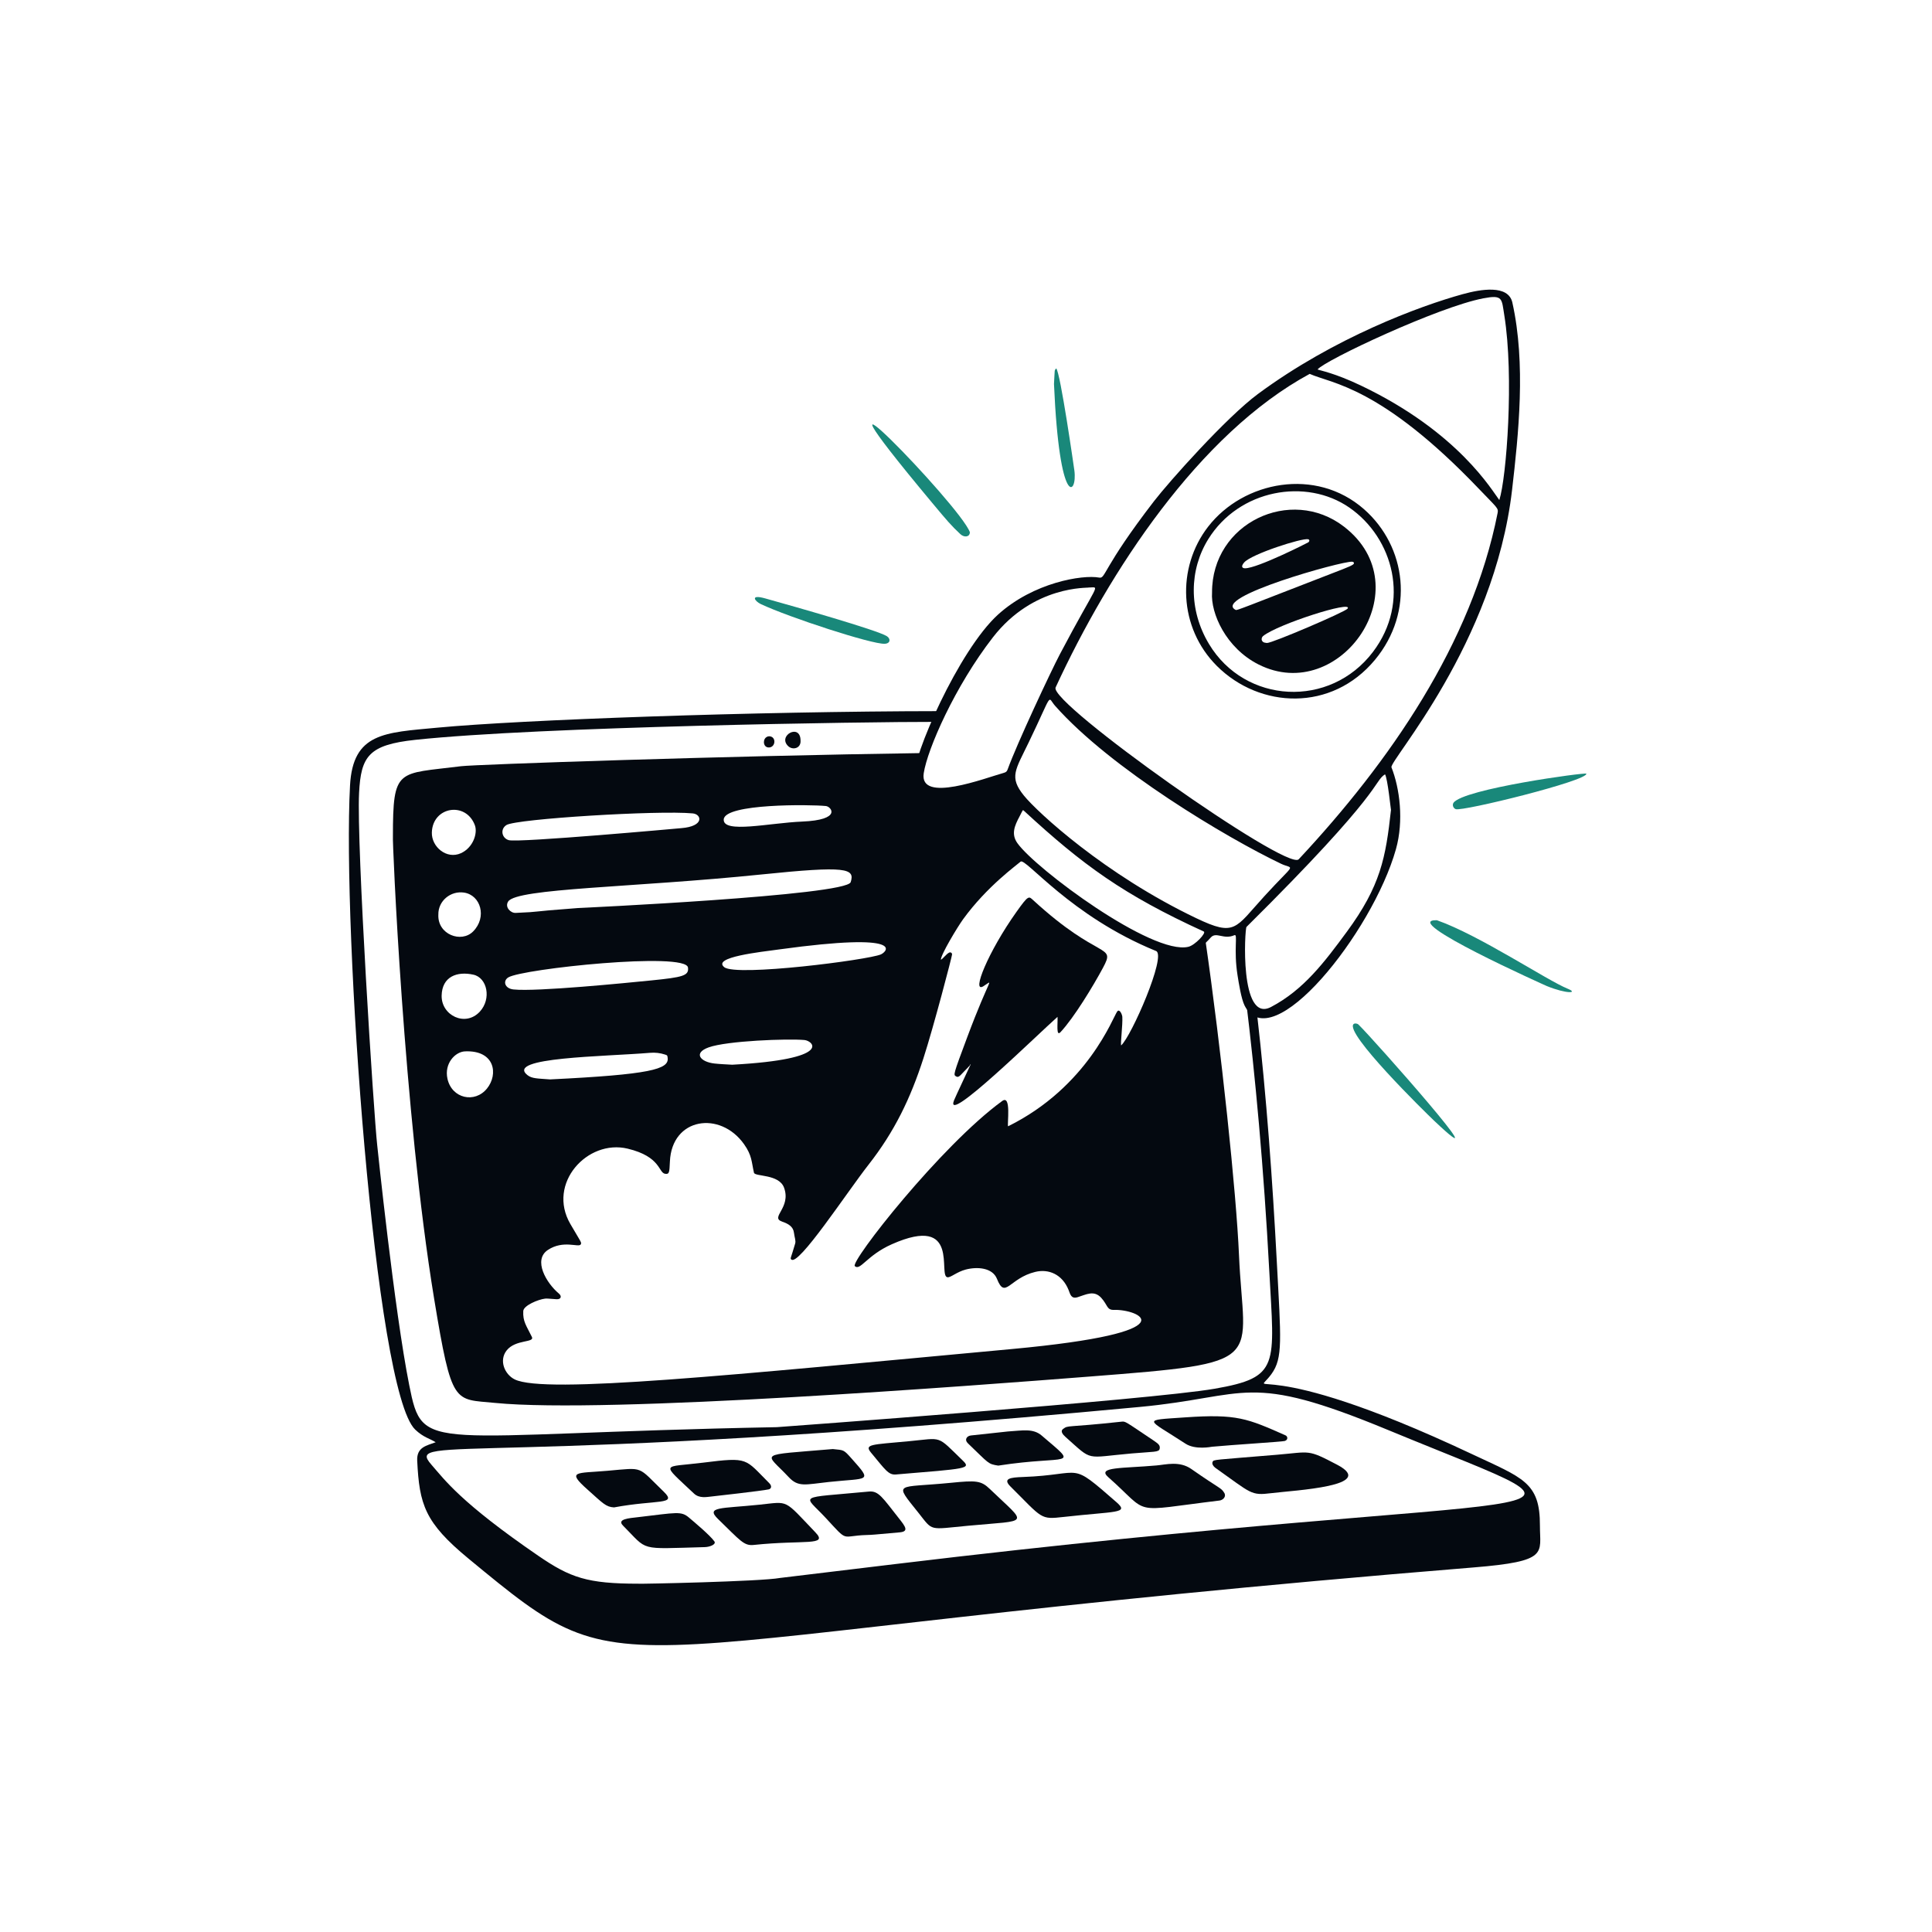 <svg xmlns="http://www.w3.org/2000/svg" fill="none" viewBox="0 0 600 600" height="600" width="600">
<path fill="#19887A" d="M289.452 156.111C294.188 161.786 295.333 163.144 298.233 165.868C299.438 167.002 301.194 166.825 301.201 165.27C298.162 156.864 242.929 100.348 289.452 156.111Z"></path>
<path fill="#19887A" d="M275.4 197.56C272.341 195.641 246.228 188.23 237.65 185.842C232.748 184.478 234.467 186.748 236.232 187.581C245.092 191.754 270.804 200.127 274.758 199.93C276.6 199.837 276.627 198.328 275.4 197.56Z"></path>
<path fill="#19887A" d="M328.009 114.406C327.402 115.205 327.619 114.35 327.324 119.257C329.045 158.486 334.651 153.638 333.659 146.136C333.604 145.719 329.284 115.445 328.009 114.406Z"></path>
<path fill="#19887A" d="M486.848 307.052C480.347 304.412 459.422 290.417 446.227 285.779C434.038 285.535 480.301 306.195 480.352 306.217C486.556 308.745 490.324 308.463 486.848 307.052Z"></path>
<path fill="#19887A" d="M451.398 249.319C450.935 249.986 451.327 251.009 452.091 251.288C454.198 252.057 493.184 242.446 492.648 240.269C492.533 239.797 454.395 244.991 451.398 249.319Z"></path>
<path fill="#19887A" d="M421.901 318.201C421.52 317.831 420.747 317.716 420.392 318.019C417.329 320.644 442.551 345.37 445.433 348.099C467.361 368.864 426.568 322.728 421.901 318.201Z"></path>
<path fill="#040910" d="M374.262 291.383C372.448 293.235 370.384 294.803 368.379 296.214C367.206 297.038 365.278 296.484 364.007 296.117C361.974 295.53 361.894 295.838 361.156 296.458C360.284 305.721 349.645 326.788 346.739 328.323C346.573 327.816 346.619 327.036 346.646 326.309C346.732 324.092 346.641 324.201 345.959 322.09C344.342 323.554 344.637 323.186 343.72 324.537C334.545 338.02 327.349 341.772 313.379 350.615C312.36 351.259 311.713 351.343 311.474 351.219C310.814 350.883 311.363 347.489 311.507 346.761C311.671 345.941 311.839 345.095 311.024 344.645C310.163 344.171 309.553 344.747 308.218 346.012C290.478 362.822 298.545 353.514 282.145 372.539C269.794 386.868 269.854 386.143 270.773 387.271C271.442 388.092 272.24 387.641 273.679 386.821C275.363 385.864 278.493 384.083 281.975 383.208C290.673 381.027 295.953 384.958 294.195 394.082L293.88 395.712C295.776 395.32 295.389 395.422 295.863 395.238C297.121 394.571 303.631 391.375 308.233 393.964C310.816 395.417 310.344 397.723 311.873 398.133C312.172 398.215 312.643 398.233 313.175 397.863C319.198 393.674 322.874 392.226 328.766 394.698C329.535 395.021 331.604 395.829 333.307 399.89C334.224 402.074 334.975 400.895 338.834 400.742C342.98 400.57 343.432 405.635 346.734 405.635C353.342 405.635 357.298 410.085 353.28 412.367C343.374 417.979 316.582 419.909 304.295 421.089C161.933 434.749 156.962 433.436 154.377 422.87C153.487 419.244 157.518 416.068 161.281 415.718C163.118 415.547 163.501 414.418 162.83 413.304C161.162 410.508 160.73 408.189 161.552 406.408C162.489 404.375 165.22 402.835 169.047 402.184L170.48 401.706C169.933 400.341 169.98 400.317 169.273 399.451C168.697 398.744 167.829 397.677 166.708 394.828C165.838 392.618 166.91 388.27 170.633 386.205C173.827 384.44 176.051 385.638 176.704 384.13C177.017 383.408 176.647 382.765 176.084 381.793C167.408 366.813 181.628 351.536 195.421 354.972C204.159 357.149 204.055 361.437 206.042 360.666C206.831 360.361 206.844 359.501 206.848 359.22C206.983 350.4 215.615 343.835 225.753 348.732C233.269 352.362 234.824 359.942 235.335 362.432C235.637 363.914 235.894 364.038 237.573 364.151C239.692 364.29 243.637 364.551 244.988 368.806C247.243 375.906 241.974 377.044 245.057 378.803C247.726 380.313 248.306 381.937 248.419 384.473C248.453 385.206 248.495 386.117 249.39 386.38C250.406 386.677 250.637 386.349 253.485 382.338C259.404 373.994 270.33 359.749 276.61 348.978C283.408 337.318 283.665 334.246 285.818 326.611C293.081 300.817 293.849 302.199 293.28 300.872L292.412 299.1C290.648 301.725 291.377 300.819 290.416 301.628C290.267 301.754 290.265 301.756 290.199 301.783C289.944 301.889 289.785 301.922 289.736 301.958C288.566 298.925 301.092 275.477 316.141 266.912C316.542 266.684 316.801 266.323 316.872 265.9C317.24 263.694 311.387 261.747 314.236 255.89C314.613 255.113 315.005 254.025 315.35 253.066C315.605 252.362 315.95 251.398 316.072 251.205C318.137 248.592 314.488 247.338 313.445 242.463C313.328 241.916 313.06 241.535 312.65 241.331C311.97 240.994 311.37 241.273 310.377 241.736C307.066 243.28 305.044 243.781 301.792 244.651C295.384 246.366 292.168 247.227 289.098 246.213C283.184 244.264 284.61 239.772 286.593 233.869C225.585 234.733 147.493 237.41 143.194 237.953C123.385 240.456 122.023 238.276 122.023 259.871C121.786 259.871 125.365 345.93 134.823 403.332C140.339 436.798 140.957 434.419 153.753 435.688C188.344 439.126 303.69 430.211 338.342 427.506C394.616 423.114 386.226 423.486 384.777 389.712C383.953 370.53 379.304 326.132 374.265 291.383H374.262ZM170.826 335.22C166.901 334.913 165.204 334.999 163.798 333.88C156.816 328.323 187.633 328.155 201.862 326.963C203.473 326.828 205.012 327.003 206.532 327.499C207.287 327.747 207.254 327.782 207.351 328.549C207.796 332.057 202.068 333.701 170.826 335.22ZM202.146 304.49C194.763 305.227 166.715 308.036 159.483 307.285C156.692 306.995 156.105 304.602 157.872 303.533C162.298 300.857 213.017 295.517 213.659 300.48C213.989 303.019 212.08 303.497 202.144 304.492L202.146 304.49ZM227.404 330.658C225.656 330.547 223.762 330.491 221.884 330.283C217.514 329.798 215.179 327.036 220.081 325.271C225.778 323.22 244.594 322.522 249.83 322.987C252.515 323.224 259.04 328.936 227.404 330.658ZM273.569 296.4C269.526 298.135 228.673 303.355 224.932 300.37C221.009 297.24 236.29 295.636 242.031 294.845C282.105 289.332 275.341 295.641 273.569 296.4ZM264.186 273.962C262.846 278.14 179.489 282.005 179.44 282.005C162.333 283.281 169.384 283.086 160.127 283.513C158.592 283.584 156.694 281.73 157.813 279.978C160.471 275.816 196.799 275.655 236.534 271.568C262.976 268.846 265.559 269.683 264.186 273.962ZM256.484 250.319C258.165 250.49 261.599 254.639 249.062 255.15C239.015 255.56 224.427 258.965 224.765 254.453C225.135 249.54 251.543 249.819 256.484 250.319ZM157.285 256.22C160.344 254.295 204.509 251.586 215.148 252.61C217.939 252.878 218.823 256.628 211.542 257.193C211.491 257.197 160.965 261.784 157.988 260.914C155.815 260.278 155.265 257.492 157.285 256.22ZM134.114 258.524C134.358 250.472 144.695 248.822 147.473 256.28C148.399 258.767 146.933 263.244 143.154 264.965C138.704 266.992 133.979 262.994 134.114 258.524ZM144.126 277.205C149.272 277.987 151.334 284.827 146.926 289.277C143.284 292.954 135.835 290.245 136.134 284.036C136.055 279.752 139.973 276.574 144.126 277.205ZM147.043 302.702C151.307 303.659 152.687 310.184 149.019 314.167C144.52 319.046 137.023 315.352 137.156 309.188C137.282 303.293 141.933 301.557 147.043 302.702ZM151.232 338.062C147.444 342.725 140.321 341.172 138.963 335.019C137.913 330.265 141.357 326.644 144.407 326.511C153.746 326.103 154.807 333.661 151.232 338.062Z"></path>
<path fill="#040910" d="M248.618 230.025C248.764 232.44 246.162 233.029 244.79 231.731C241.333 228.464 248.618 224.463 248.618 230.025Z"></path>
<path fill="#040910" d="M239.743 228.886C238.722 228.272 237.249 228.912 237.242 230.459C237.238 231.338 237.749 232.135 238.748 232.135C240.591 232.135 241.056 229.677 239.743 228.886Z"></path>
<path fill="#040910" d="M377.404 455.822C376.881 455.452 376.285 454.653 376.584 454.004C376.934 453.244 376.569 453.457 396.53 451.791C407.082 450.909 405.902 449.964 415.271 454.89C427.934 461.55 402.132 462.806 394.867 463.708C388.363 464.514 388.764 463.852 377.404 455.822Z"></path>
<path fill="#040910" d="M285.232 469.819C277.435 460.022 278.193 462.197 295.323 460.496C303.131 459.721 304.671 459.783 307.406 462.421C319.206 473.797 320.107 472.005 300.642 473.835C288.26 474.998 289.864 475.638 285.232 469.819Z"></path>
<path fill="#040910" d="M344.159 458.729C340.513 455.512 348.605 456.046 359.172 455.107C362.134 454.844 366.303 453.643 369.984 456.217C379.023 462.536 379.169 461.949 380.202 463.619C380.93 464.8 379.801 465.874 378.722 466.005C350.343 469.434 357.655 470.636 344.159 458.729Z"></path>
<path fill="#040910" d="M346.776 466.567C350.772 470.051 346.532 469.278 330.345 471.099C323.002 471.925 323.899 471.699 313.812 461.65C311.3 459.149 313.828 458.835 317.631 458.697C337.076 458.002 331.751 453.463 346.776 466.567Z"></path>
<path fill="#040910" d="M234.059 479.798C231.026 480.117 229.928 478.475 223.039 471.793C218.995 467.868 223.859 468.536 235.871 467.292C245.158 466.328 243.229 465.433 253.245 475.906C257.332 480.179 249.686 478.154 234.059 479.798Z"></path>
<path fill="#040910" d="M269.834 463.214C272.882 462.924 274.076 465.103 279.217 471.6C281.181 474.08 282.331 475.622 279.414 475.883C271.119 476.63 270.988 476.659 269.154 476.71C260.941 476.938 263.703 479.252 256.429 471.398C249.485 463.9 247.126 465.373 269.832 463.216L269.834 463.214Z"></path>
<path fill="#040910" d="M368.168 448.345C356.043 440.428 354.364 441.132 367.995 440.182C384.189 439.053 387.374 440.526 399.248 445.773C399.891 446.056 400.13 447.162 398.976 447.514C398.21 447.749 382.691 448.706 376.416 449.297C376.19 449.319 371.237 450.349 368.168 448.345Z"></path>
<path fill="#040910" d="M238.894 460.598C239.851 461.55 239.477 462.37 238.733 462.538C236.777 462.979 221.507 464.7 220.869 464.762C219.522 464.893 217.181 465.407 215.531 463.845C205.065 453.948 205.596 455.84 218.31 454.245C232.686 452.442 231.237 452.983 238.894 460.598Z"></path>
<path fill="#040910" d="M278.223 457.913C275.904 458.106 274.932 456.441 270.553 451.193C268.273 448.464 270.584 448.681 282.266 447.583C292.895 446.584 290.74 445.596 298.987 453.583C301.62 456.135 300.413 456.073 278.223 457.913Z"></path>
<path fill="#040910" d="M310.017 455.158C306.741 454.646 307.193 454.546 300.623 448.271C299.398 447.102 300.255 445.952 301.509 445.799C301.56 445.793 312.923 444.559 312.978 444.559C317.683 444.26 320.841 443.54 323.526 445.839C335.507 456.104 331.967 451.747 310.017 455.158Z"></path>
<path fill="#040910" d="M190.689 468.138C188.153 467.991 187.267 466.886 182.496 462.633C175.833 456.693 178.901 457.616 188.669 456.764C200.22 455.756 197.788 455.213 206.134 463.265C210.464 467.442 204.028 465.661 190.689 468.138Z"></path>
<path fill="#040910" d="M330.911 446.267C330.054 445.507 329.214 444.457 330.136 443.782C331.865 442.513 330.913 443.403 348.212 441.522C349.599 441.372 349.182 441.292 358.488 447.523C359.961 448.511 360.326 449.007 360.144 449.937C359.927 451.051 358.271 450.788 351.541 451.375C336.699 452.671 339.596 453.964 330.911 446.265V446.267Z"></path>
<path fill="#040910" d="M258.638 450.017C262.142 450.391 261.914 450.097 264.508 453.01C271.082 460.397 269.738 458.913 257.382 460.246C250.08 461.034 247.938 461.947 244.93 458.722C237.578 450.837 234.63 452.064 258.638 450.017Z"></path>
<path fill="#040910" d="M193.48 473.786C191.44 471.739 195.511 471.478 197.972 471.188C210.272 469.746 211.512 469.219 213.988 471.319C215.796 472.854 220.463 476.759 221.852 478.681C222.525 479.614 220.434 480.429 218.903 480.469C197.996 481.025 201.454 481.787 193.477 473.784L193.48 473.786Z"></path>
<path fill="#040910" d="M478.238 473.815C478.285 460.279 472.967 459.039 456.941 451.494C389.796 419.882 388.772 435.077 394.855 426.726C398.485 421.743 397.803 416.021 396.516 391.685C395.216 367.101 393.346 340.623 390.369 314.734C388.473 313.923 387.454 312.025 386.885 310.042C389.811 333.842 392.456 362.352 394.192 394.804C395.765 424.199 397.564 427.743 377.203 431.287C357.45 434.729 241.298 443.217 241.247 443.217C131.584 445.312 131.431 451.9 127.094 430.188C122.454 406.955 117.16 355.751 117.153 355.707C116.081 346.284 110.708 262.347 111.512 246.299C112.085 234.854 114.475 231.308 128.997 229.762C167.511 225.658 269.481 224.14 290.395 224.189C290.878 223.093 291.385 221.974 291.913 220.847C234.066 220.92 161.761 223.529 135.775 225.99C119.495 227.532 109.591 227.518 108.703 243.949C106.3 288.495 116.343 431.994 128.953 443.983C131.515 446.42 133.445 446.723 135.308 447.904C132.599 448.936 129.358 449.337 129.566 453.621C130.229 467.252 131.905 472.823 145.461 484.008C199.195 528.35 177.271 509.598 457.668 486.779C481.189 484.866 478.209 482.425 478.238 473.815ZM277.845 485.756C254.153 488.611 242.29 490.04 242.257 490.044C236.254 491.165 198.318 491.949 198.318 491.832C182.376 491.832 177.111 489.973 167.175 483.162C142.985 466.579 138.034 459.493 133.983 454.875C125.373 445.064 149.251 456.133 353.913 436.944C388.143 433.735 386.843 425.789 431.154 444.13C508.524 476.154 492.013 459.942 277.845 485.756Z"></path>
<path fill="#040910" d="M469.682 93.967C468.417 88.315 459.829 89.819 454.248 91.36C440.971 95.024 414.351 104.839 390.642 122.37C380.944 129.54 363.094 149.537 358.36 155.684C342.368 176.454 343.387 179.745 341.391 179.378C336.126 178.405 320.929 180.928 309.971 190.843C297.731 201.918 283.183 235.231 283.786 241.759C284.074 244.878 286.129 246.404 288.747 247.268C292.422 248.481 295.993 247.338 303.843 245.252C311.221 243.292 312.096 241.464 312.359 242.7C313.458 247.826 316.614 248.732 315.201 250.524C314.802 251.031 313.965 253.91 313.236 255.41C309.947 262.174 317.004 265.149 315.591 265.953C298.487 275.69 282.926 306.053 290.626 302.806C291.082 302.613 291.031 302.456 292.134 301.727C292.138 301.439 292.11 301.546 292.256 301.313C292.544 301.982 291.651 301.794 284.747 326.314C282.621 333.865 282.406 336.831 275.648 348.422C272.365 354.052 265.282 364.356 260.608 370.636C246.58 389.483 250.47 386.393 249.179 381.983C248.226 378.727 245.269 377.821 245.167 377.547C245.005 377.106 247.865 374.224 246.038 368.472C244.073 362.29 237.348 363.313 236.593 362.908C236.303 362.751 235.632 352.278 226.227 347.737C215.123 342.375 205.875 349.855 205.734 359.207C205.705 361.147 204.509 356.097 195.682 353.899C183.22 350.796 169.078 362.376 173.007 377.467C174.101 381.669 176.389 383.614 175.499 383.822C174.283 384.105 172.44 383.939 170.09 385.239C165.771 387.629 164.621 392.571 165.669 395.236C167.405 399.646 168.63 400.091 169.02 401.063C168.787 401.15 155.198 402.709 161.87 413.875C162.102 414.265 162.204 414.524 161.172 414.619C156.687 415.033 152.239 418.832 153.293 423.136C156.142 434.767 161.562 436.138 304.396 422.194C318.24 420.843 343.803 419.009 353.817 413.332C358.562 410.643 355.239 404.525 346.723 404.532C344.251 404.532 343.518 399.455 338.782 399.641C334.011 399.827 334.972 400.928 334.124 399.003C333.089 396.66 331.596 394.693 329.187 393.681C322.575 390.903 318.311 392.943 312.536 396.957C311.458 397.705 311.903 394.764 308.769 393.003C303.132 389.833 295.324 394.283 295.275 394.294C297.235 384.136 290.925 379.822 281.699 382.136C271.515 384.692 264.943 394.283 282.667 373.624C299.388 354.134 291.162 363.696 308.972 346.816C311.87 344.071 309.799 346.284 310.076 350.572C310.182 352.214 311.453 353.14 313.965 351.549C326.331 343.721 329.426 341.883 333.557 338.064C341.447 330.773 344.838 324.591 345.427 324.059C345.761 325.091 345.325 327.244 345.609 328.414C347.332 335.513 361.335 306.215 362.203 297.081C362.285 296.219 366.452 298.919 369.01 297.121C371.526 295.353 373.963 293.495 375.998 291.171C377.7 289.226 379.985 291.924 383.372 290.427C384.491 289.931 383.053 294.828 384.329 302.892C384.692 305.192 385.472 310.191 386.511 312.266C394.824 328.865 426.208 289.696 433.517 263.74C436.014 254.878 434.7 244.796 432.131 238.301C431.347 236.321 464.038 200.035 469.587 152.142C471.578 134.96 473.926 112.965 469.677 93.97L469.682 93.967ZM311.779 240.007C305.984 241.608 285.414 249.593 286.871 240.129C288.021 232.655 296.52 213.185 308.361 197.922C321.022 181.604 338.075 182.665 338.075 182.461C341.752 182.461 341.261 180.208 329.142 203.202C326.429 208.352 315.828 230.916 312.937 238.941C312.714 239.564 312.441 239.821 311.777 240.005L311.779 240.007ZM348.171 324.672C347.954 323.917 348.692 318.262 348.546 315.781C348.506 315.108 347.7 313.159 346.966 314.12C345.675 315.812 337.863 337.5 313.075 349.78C312.72 349.252 314.162 339.799 311.241 341.925C292.176 355.804 263.95 391.853 265.474 393.211C267.195 394.746 269.156 389.878 276.955 386.416C298.551 376.827 291.097 396.443 294.274 396.669C295.333 396.744 297.124 395.005 299.9 394.274C303.446 393.34 308.224 393.652 309.617 397.161C312.2 403.668 313.414 396.946 321.532 394.994C325.658 394.002 329.904 395.73 331.871 400.645C332.372 401.896 332.626 403.482 334.662 402.858C337.265 402.06 339.737 400.569 342.005 403.059C344.065 405.323 343.662 406.882 345.985 406.8C353.423 406.539 370.822 413.718 314.164 418.963C226.679 427.061 169.233 432.982 159.861 428.392C156.771 426.879 154.868 422.553 157.334 419.404C160.082 415.893 166.101 417.065 165.181 415.191C163.431 411.616 162.348 410.422 162.503 407.166C162.585 405.434 167.177 403.533 169.31 403.296C169.913 403.23 170.464 403.336 172.825 403.484C174.283 403.575 174.526 402.528 173.57 401.728C169.669 398.474 165.463 391.295 170.141 388.188C174.961 384.987 179.716 387.523 180.339 386.475C180.713 385.846 180.465 385.862 177.122 380.109C169.806 367.519 182.43 353.738 194.902 356.719C205.359 359.22 204.427 364.259 206.595 364.538C207.847 364.7 207.895 364.164 208.044 360.73C208.635 347.057 223.662 344.893 231.069 355.337C233.569 358.863 233.368 360.786 234.152 364.204C234.442 365.464 241.924 364.542 243.495 368.846C245.785 375.126 239.045 378.045 242.872 379.374C244.797 380.041 246.341 380.894 246.574 382.858C246.735 384.221 247.203 385.31 246.952 386.174C245.588 390.91 245.349 390.719 245.712 391.122C247.852 393.486 263.02 370.27 269.718 361.727C277.81 351.408 282.756 341.132 286.783 328.651C290.023 318.608 295.667 296.972 295.674 296.416C295.68 295.9 295.193 295.61 294.726 295.86C293.824 296.341 292.958 297.637 292.205 298.069C292.079 296.631 297.366 287.871 299.091 285.49C306.547 275.212 315.832 268.618 316.947 267.595C318.439 266.224 332.418 284.513 359.027 295.344C362.358 296.7 351.321 321.939 348.171 324.672ZM369.068 294.035C357.849 296.748 321.567 269.785 315.945 261.822C313.965 259.018 315.101 256.415 316.625 253.56C317.775 251.403 317.538 251.372 318.098 251.89C336.23 268.6 348.876 277.883 373.845 289.291C374.714 289.687 371.159 293.528 369.068 294.035ZM371.524 285.16C343.163 271.639 322.172 252.258 317.974 247.059C313.325 241.303 315.332 239.163 319.485 230.535C327.204 214.508 325.166 216.362 327.658 219.184C344.915 238.72 381.042 260.236 397.863 268.257C401.863 270.164 402.598 267.444 392.713 278.262C383.523 288.32 383.704 290.965 371.524 285.16ZM418.227 289.426C411.365 298.749 404.88 307.402 394.711 312.738C384.887 317.895 386.564 288.407 387.111 287.866C430.149 245.225 426.416 242.906 430.129 240.465C430.968 241.832 431.92 251.514 431.983 251.52C430.357 266.363 428.766 275.112 418.23 289.428L418.227 289.426ZM465.097 159.319C457.092 199.836 431.517 236.686 403.318 266.866C399.737 270.698 325.627 218.264 327.827 213.498C344.437 177.493 372.313 134.743 406.736 116.113C413.552 119.152 428.857 119.943 459.373 151.903C464.953 157.746 465.398 157.782 465.095 159.317L465.097 159.319ZM465.628 155.294C463.553 152.672 453.116 134.243 422.562 119.697C414.404 115.812 409.979 115.079 409.179 114.74C411.381 111.913 446.677 95.312 460.667 92.647C466.754 91.489 466.335 92.703 467.168 97.872C470.255 117.012 467.846 148.416 465.628 155.294Z"></path>
<path fill="#040910" d="M320.897 279.59C319.484 278.292 319.458 277.863 315.63 283.252C306.932 295.499 301.538 308.66 305.401 306.281C308.799 304.19 307.528 302.99 300.378 322.125C295.968 333.929 296.054 333.772 296.925 334.288C297.861 334.844 298.307 333.792 301.193 330.894C301.197 330.316 301.383 330.469 301.35 330.777C301.346 330.828 296.639 340.778 296.267 341.755C293.188 349.817 322.253 321.246 328.422 315.797C328.548 317.879 327.93 322.061 329.354 320.537C333.558 316.032 339.499 306.222 342.536 300.56C346.629 292.929 341.559 298.564 320.897 279.586V279.59Z"></path>
<path fill="#040910" d="M375.228 163.525C365.309 176.302 366.049 194.978 377.913 206.815C391.254 220.125 413.576 221.111 427.002 204.922C439.439 189.924 436.77 169.716 423.604 158.138C408.661 144.997 386.168 149.436 375.23 163.525H375.228ZM375.476 200.024C369.035 189.319 369.358 176.902 375.248 167.419C384.826 151.999 405.613 148.311 419.074 157.647C432.703 167.098 438.139 186.925 426.406 202.43C413.043 220.092 386.673 218.632 375.476 200.024Z"></path>
<path fill="#040910" d="M417.357 163.53C400.889 150.865 376.316 162.396 376.411 184.028C375.955 190.402 380.684 201.225 390.848 206.355C416.192 219.147 441.78 182.311 417.357 163.53ZM386.37 174.698C388.624 172.067 404.413 167.017 406.245 167.466C406.648 167.566 406.832 167.991 406.298 168.432C406.156 168.549 390.516 176.486 386.666 176.488C385.743 176.488 385.326 175.916 386.37 174.698ZM418.514 189.007C417.834 190.008 394.979 199.783 393.484 199.681C393.263 199.624 392.18 199.71 391.876 198.846C391.694 198.339 391.943 197.787 392.266 197.526C396.811 193.851 420.286 186.351 418.514 189.007ZM416.886 176.825C385.03 189.173 384.15 189.614 383.763 189.417C376.074 185.574 416.759 174.213 419.898 174.446C420.317 174.466 420.436 174.656 420.463 174.816C420.514 175.13 420.558 175.402 416.883 176.827L416.886 176.825Z"></path>
</svg>
